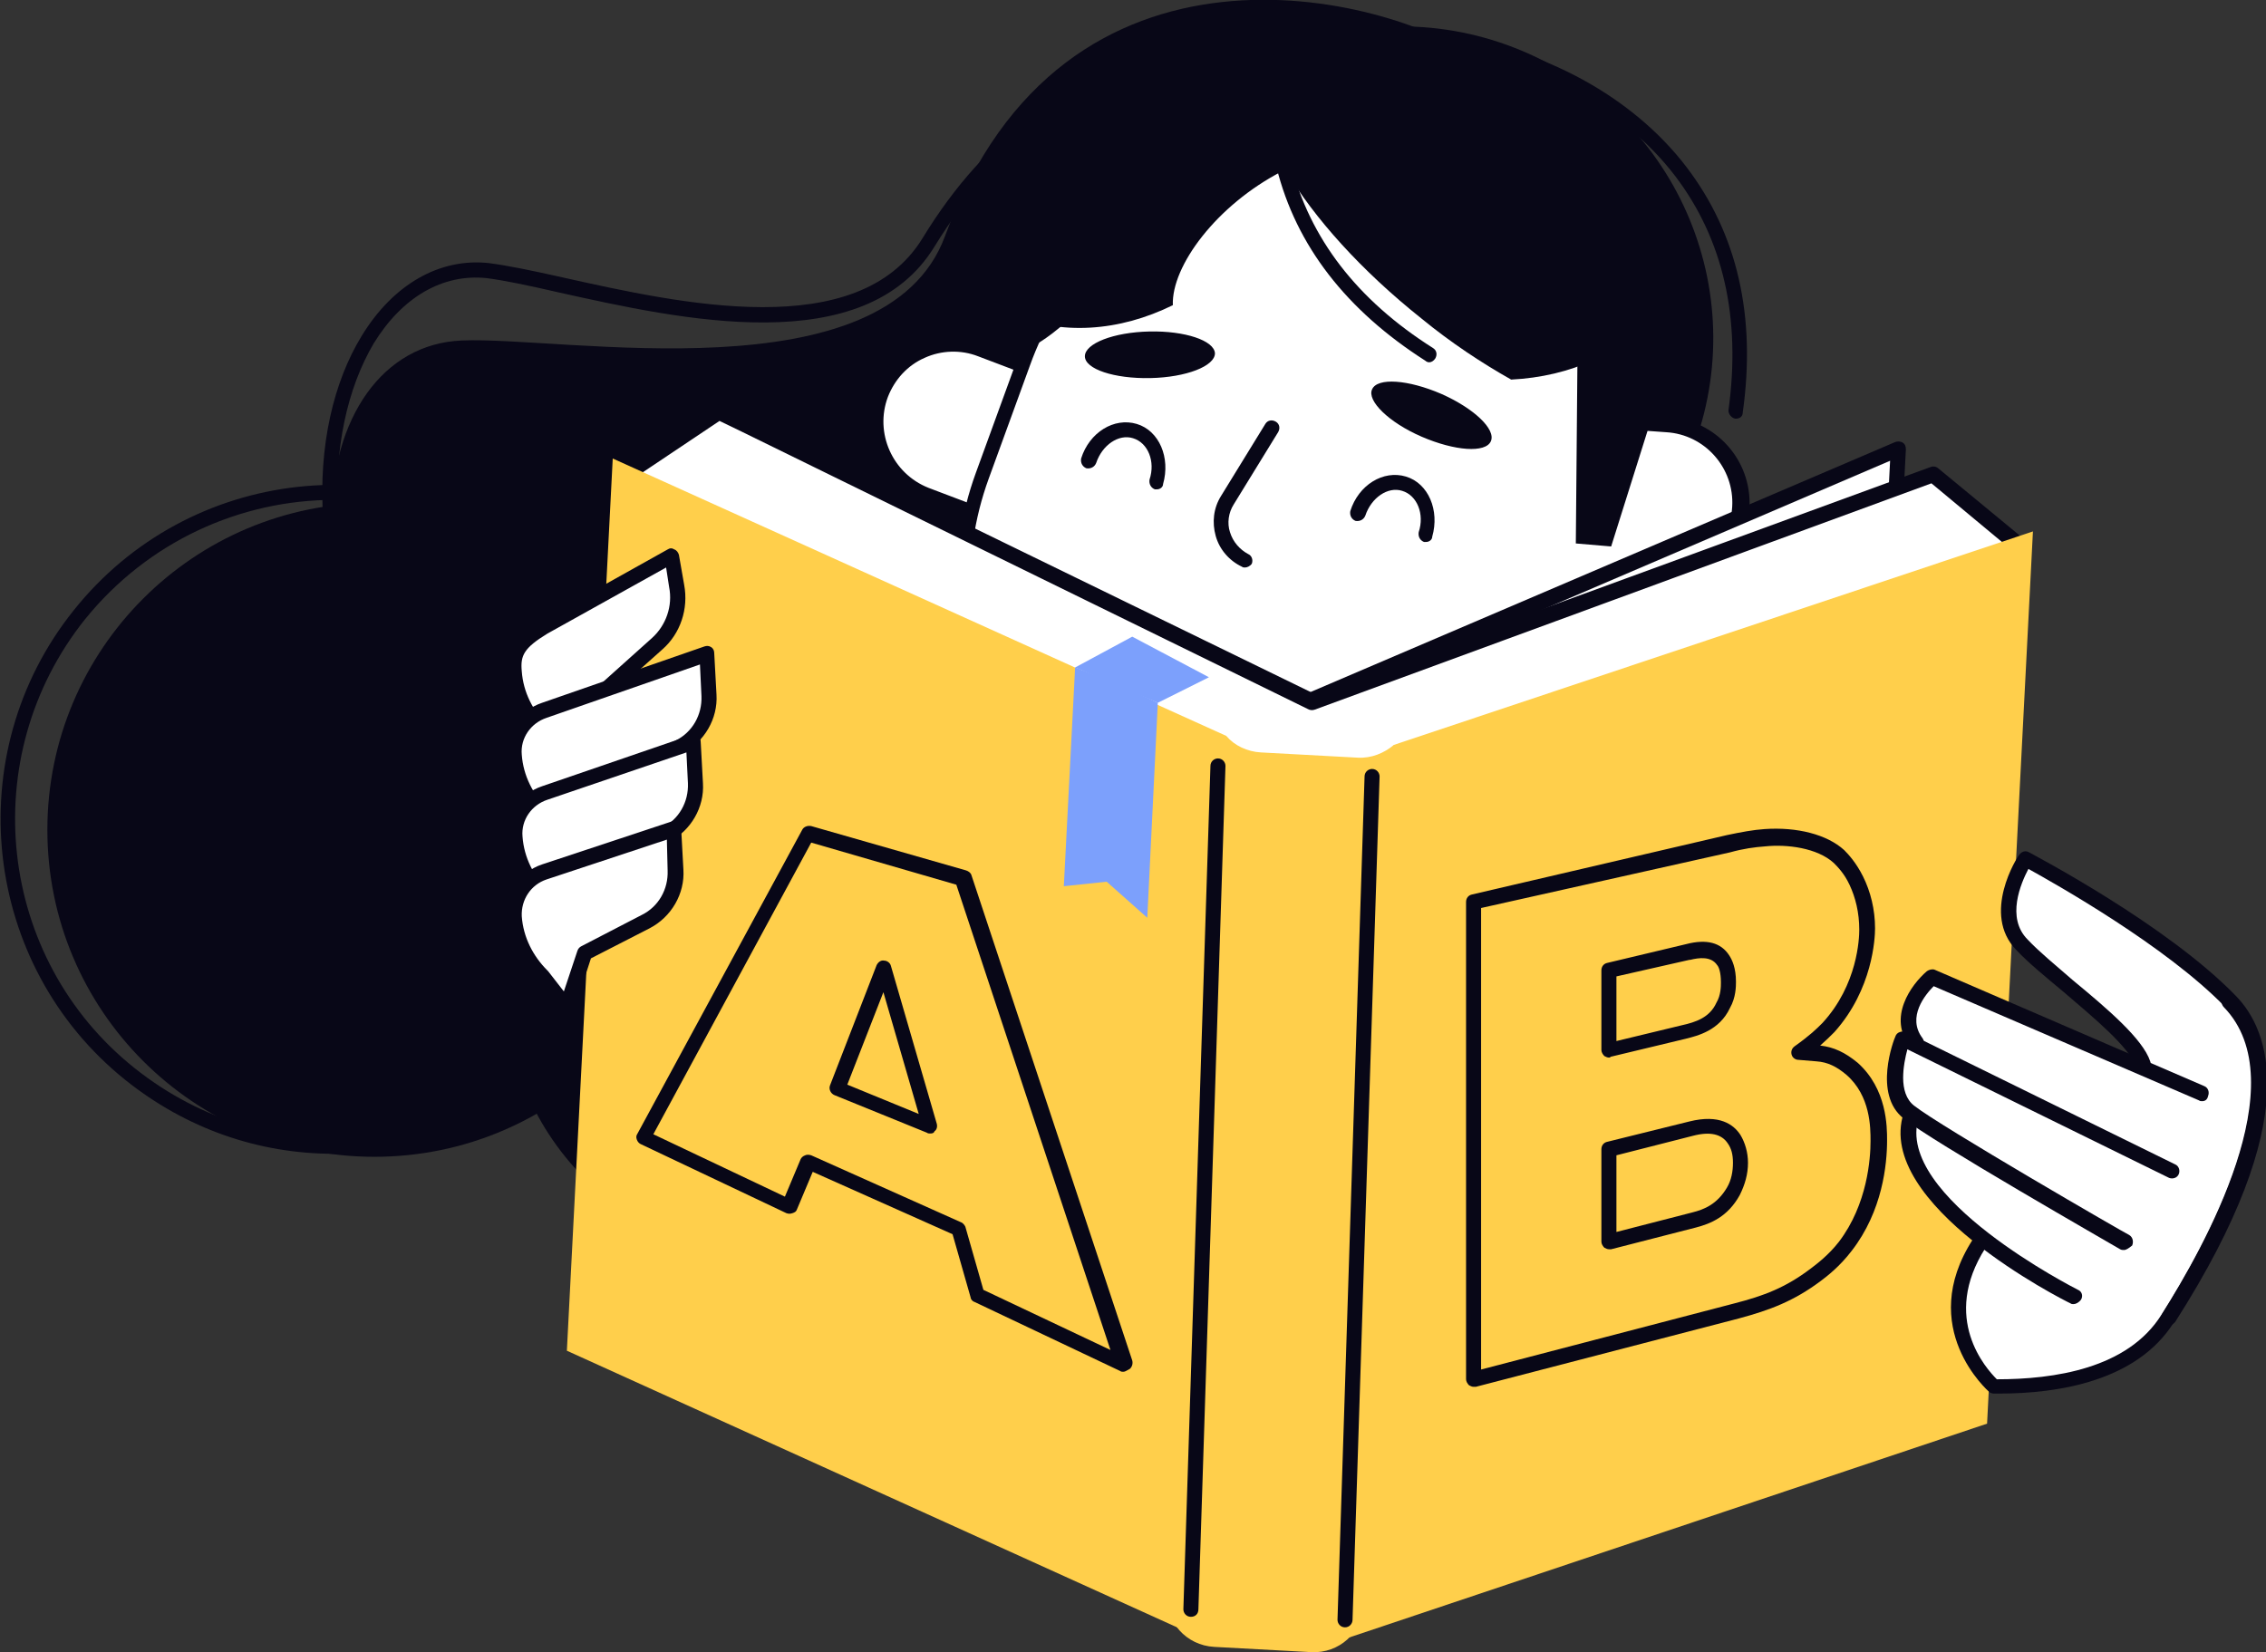 <?xml version="1.0" encoding="UTF-8"?>
<svg xmlns="http://www.w3.org/2000/svg" xmlns:xlink="http://www.w3.org/1999/xlink" version="1.1" id="Illustrations" x="0px" y="0px" viewBox="0 0 301.4 219.8" style="enable-background:new 0 0 301.4 219.8;" xml:space="preserve">
<rect x="0" y="0" width="301.4" height="219.8" fill="#333333" stroke="none"/>
<style type="text/css">
	.st0{fill:#080717;}
	.st1{fill:#587BE1;}
	.st2{fill:#FFFFFF;}
	.st3{fill:#FCCC42;}
	.st4{fill:#7CA0FC;}
	.st5{fill:#1D1D1B;}
	.st6{fill:#FCB32A;}
	.st7{fill:#FFCF4B;}
	.st8{enable-background:new    ;}
	.st9{fill:#282D33;}
	.st10{fill:#010101;}
	.st11{fill:#FFCD00;}
	.st12{fill:#10101A;}
	.st13{fill:#FF7E64;}
	.st14{fill:#1F4142;}
	.st15{fill:#F3C02A;}
	.st16{fill:#212957;}
	.st17{fill:#99B9FF;}
	.st18{fill:#F8C44F;}
</style>
<g>
	<g>
		<g>
			<path class="st0" d="M169.4,2.8c16.2-0.6,30.8,7.1,39.9,19.5c-4.3-1-8.7-1.4-13.2-1.3c-30.7,1.2-54.5,30.1-53.1,64.6     c0.1,1.9,0.2,3.8,0.5,5.7c-11.4-8.5-19-22.1-19.6-37.6C122.7,26.6,143.1,3.8,169.4,2.8z"></path>
			<g>
				<path class="st0" d="M128.2,143.5c-8,0-16.4-1.2-22.9-2.1c-4.7-0.7-8.8-1.2-10.2-0.9c-4.1,0.8-11.3-4.5-21.7-15.8      c-8.6-9.5-16.3-19.7-19.1-24c-14.5-21.9-13.6-43.9-6.2-56c4.2-6.9,10.4-10.4,16.9-9.7c2.4,0.3,5.8,1,9.8,1.9      c15.7,3.5,39.3,8.8,47.9-5.2c8.6-14.1,19.8-21.9,33.2-23.3c14.9-1.5,29.1,5.8,34.4,11.4c11.7,12.4,16.4,23.2,12.2,28.2      c-9.6,11.7-24.3,19.6-37.2,26.6C154,81,144.1,86.3,142.6,92.1c-0.5,1.8-0.2,3.6,1,5.4c10.7,17.7,13.5,30,8.4,37.6      C147.7,141.7,138.3,143.5,128.2,143.5z M96.2,138.4c2,0,5.3,0.5,9.4,1c14.1,2,37.7,5.3,44.7-5.4c4.5-6.9,1.7-18.8-8.5-35.5      c-1.4-2.3-1.8-4.7-1.2-7c1.8-6.6,11.5-11.8,23.8-18.5c12.8-6.9,27.3-14.8,36.6-26.2c3.3-4.1-1.5-14.3-12.2-25.6      c-5.1-5.4-18.6-12.3-32.8-10.8c-12.8,1.3-23.4,8.9-31.7,22.4c-9.3,15.2-33.8,9.7-50,6.1c-3.9-0.9-7.2-1.6-9.6-1.9      c-5.8-0.6-11.2,2.5-15,8.7C42.8,57.4,42,78.5,56,99.6c7,10.6,31.3,40.5,38.7,39C95.1,138.5,95.6,138.4,96.2,138.4z"></path>
			</g>
			<path class="st0" d="M196.3,7.7c-11.8-8.3-54.8-19.4-70.6,23.7c-7.9,21.5-50.8,13.3-64.3,13.9c-21,0.9-27,39.2,5.1,70.4     c9.2,9,45.1,38.8,54.1,35.5c9-3.3,101.8,9.2,42.8-52.6c-15.2-16,36-32.9,53.2-64.2C219.5,29.2,212.3,19,196.3,7.7z"></path>
			<circle class="st0" cx="49.8" cy="110.4" r="43.5"></circle>
			<g>
				<path class="st0" d="M44.4,153.5c-10.1,0-19.7-3.4-27.7-9.8c-19.1-15.3-22.2-43.4-6.9-62.5C25.1,62,53.1,58.9,72.3,74.3      c9.3,7.4,15.1,18,16.4,29.8c1.3,11.8-2.1,23.4-9.5,32.7l0,0c-7.4,9.3-18,15.1-29.8,16.4C47.7,153.4,46,153.5,44.4,153.5z       M44.5,66.5C32,66.5,19.7,72,11.3,82.4c-14.6,18.3-11.7,45.1,6.6,59.7c8.9,7.1,19.9,10.3,31.2,9.1c11.3-1.2,21.4-6.8,28.5-15.7      l0,0c7.1-8.9,10.3-19.9,9.1-31.2C85.4,93,79.9,82.9,71,75.8C63.2,69.6,53.8,66.5,44.5,66.5z"></path>
			</g>
			
				<ellipse transform="matrix(0.865 -0.501 0.501 0.865 -51.812 69.524)" class="st0" cx="103.4" cy="131.1" rx="36.2" ry="36.2"></ellipse>
		</g>
	</g>
	<g>
		<g>
			<path class="st2" d="M165.8,153.7L165.8,153.7c13.4,1,25-8.9,26-22.3l2-25.9l-48.3-3.7l-2,25.9     C142.5,141,152.5,152.7,165.8,153.7z"></path>
			<path class="st0" d="M167.7,154.8c-0.7,0-1.3,0-2-0.1c-6.7-0.5-12.8-3.6-17.2-8.8c-4.4-5.1-6.5-11.6-6-18.4l2-25.9     c0-0.6,0.5-1,1.1-0.9l48.3,3.7c0.3,0,0.5,0.1,0.7,0.3c0.2,0.2,0.3,0.5,0.2,0.7l-2,25.9C191.8,144.7,180.8,154.8,167.7,154.8z      M146.5,102.9l-1.9,24.9c-0.5,6.2,1.5,12.2,5.5,16.9c4,4.7,9.7,7.6,15.9,8.1c12.8,1,24-8.6,25-21.4l1.9-24.9L146.5,102.9z"></path>
		</g>
		<path class="st0" d="M142.9,135.5l2.6-33.7l30.7,2.4l8.9,12.3C176.5,128.8,161.6,135.9,142.9,135.5z"></path>
		<g>
			<path class="st0" d="M152.9,101.9L152.9,101.9c-25.8-9.3-39.1-37.8-29.8-63.6l0.9-2.5c9.3-25.8,37.8-39.1,63.6-29.8h0     c25.8,9.3,39.1,37.8,29.8,63.6l-0.9,2.5C207.1,97.9,178.7,111.2,152.9,101.9z"></path>
			<path class="st0" d="M169.4,91.9L169.4,91.9c-21.5-7.8-32.7-31.5-24.9-53.1l2.9-8C155.2,9.4,179-1.8,200.5,6l0,0     c21.5,7.8,32.7,31.5,24.9,53.1l-2.9,8C214.7,88.6,190.9,99.7,169.4,91.9z"></path>
			<g>
				<path class="st0" d="M230.9,55.7c0,0-0.1,0-0.1,0c-0.5-0.1-0.9-0.6-0.9-1.1c1.7-12.3-0.7-22.8-7.1-31.2      c-6.8-8.9-18.2-15.1-30.6-16.7c-0.5-0.1-0.9-0.6-0.9-1.1c0.1-0.5,0.6-0.9,1.1-0.9c12.9,1.7,24.8,8.2,31.9,17.5      c6.8,8.9,9.3,19.9,7.5,32.7C231.8,55.4,231.4,55.7,230.9,55.7z"></path>
			</g>
			<g>
				<path class="st2" d="M131.8,69.1l-8.7-3.3c-5.3-2-8-8-6-13.4l0,0c2-5.3,8-8,13.4-6l8.7,3.3c5.3,2,8,8,6,13.4l0,0      C143.2,68.5,137.2,71.1,131.8,69.1z"></path>
				<path class="st0" d="M135.5,70.8c-1.4,0-2.7-0.3-4.1-0.8l-8.7-3.3c-5.8-2.2-8.8-8.8-6.5-14.6c1.1-2.8,3.2-5.1,6-6.3      c2.8-1.2,5.8-1.3,8.7-0.2l8.7,3.3c5.8,2.2,8.8,8.8,6.5,14.6c-1.1,2.8-3.2,5.1-6,6.3C138.7,70.4,137.1,70.8,135.5,70.8z       M132.2,68.2c2.3,0.9,4.9,0.8,7.1-0.2c2.3-1,4-2.9,4.9-5.2c1.8-4.8-0.6-10.2-5.4-12.1l-8.7-3.3c-2.3-0.9-4.9-0.8-7.1,0.2      c-2.3,1-4,2.9-4.9,5.2c-1.8,4.8,0.6,10.2,5.4,12.1L132.2,68.2z"></path>
			</g>
			<g>
				<path class="st2" d="M189.7,23.1l2.2,0.8c14.7,5.3,24.6,18.1,27.1,32.5l2.8,0.2c5.7,0.3,10.1,5.2,9.7,10.9l0,0      c-0.3,5.7-5.2,10.1-10.9,9.7l-3.4-0.2c-0.1,0.2-0.1,0.3-0.2,0.5l-5.5,15.1c-7.9,21.7-31.9,33-53.6,25.1l-2.2-0.8      c-21.7-7.9-33-31.9-25.1-53.6l5.5-15.1C143.9,26.5,167.9,15.2,189.7,23.1z"></path>
				<path class="st0" d="M172.2,121.2c-4.8,0-9.7-0.8-14.5-2.6l-2.2-0.8c-22.2-8-33.8-32.7-25.7-54.9l5.5-15.1      c3.9-10.8,11.7-19.4,22.1-24.2c10.4-4.9,22-5.4,32.8-1.5l0,0l2.2,0.8c14.3,5.2,24.8,17.6,27.6,32.5l2,0.1      c6.2,0.4,11,5.7,10.7,12c-0.4,6.2-5.7,11-12,10.7l-2.6-0.2l-5.4,14.9C206.2,110.4,189.7,121.2,172.2,121.2z M175.4,21.6      c-5.9,0-11.8,1.3-17.3,3.9c-9.9,4.6-17.4,12.8-21.1,23.1l-5.5,15.1c-7.7,21.2,3.3,44.7,24.5,52.3l2.2,0.8      c21.2,7.7,44.7-3.3,52.3-24.5l5.6-15.6c0.1-0.4,0.6-0.7,1-0.7l3.4,0.2c5.1,0.3,9.6-3.6,9.9-8.8c0.3-5.1-3.6-9.6-8.8-9.9      l-2.8-0.2c-0.5,0-0.9-0.4-0.9-0.8c-2.4-14.5-12.6-26.7-26.4-31.7l-2.2-0.8C184.8,22.4,180.1,21.6,175.4,21.6z"></path>
			</g>
			<path class="st0" d="M134.1,47.4L134.1,47.4c8.6-2.1,19.7-16.7,26.8-36.2l0-0.1C152.3,13.3,141.2,27.8,134.1,47.4z"></path>
			<path class="st0" d="M161.6,47c0,1.7-3.8,3.2-8.6,3.3c-4.8,0.1-8.7-1.2-8.7-2.9c0-1.7,3.8-3.2,8.6-3.3     C157.6,44,161.5,45.3,161.6,47z"></path>
			<path class="st0" d="M198.3,58.7c-0.7,1.6-4.8,1.3-9.2-0.6c-4.4-1.9-7.3-4.8-6.6-6.3c0.7-1.6,4.8-1.3,9.2,0.6     C196,54.3,199,57.1,198.3,58.7z"></path>
			<g>
				<path class="st0" d="M165.6,75.5c-0.1,0-0.3,0-0.4-0.1c-1.7-0.8-3-2.3-3.5-4.1c-0.5-1.8-0.3-3.7,0.7-5.3l5.9-9.6      c0.3-0.5,0.9-0.6,1.4-0.3c0.5,0.3,0.6,0.9,0.3,1.4l-5.9,9.6c-0.7,1.1-0.9,2.5-0.5,3.7c0.4,1.3,1.3,2.3,2.4,2.9      c0.5,0.2,0.7,0.8,0.5,1.3C166.3,75.3,165.9,75.5,165.6,75.5z"></path>
			</g>
			<path class="st0" d="M206.8,20c7,5.5,12.6,11.6,16.4,17.1c-0.7,1.4-1.5,2.7-2.5,4c-4.7,5.9-11.8,9-19.7,9.4     c-3.9-2.2-8-4.9-11.9-8.1C173,29.6,163.9,14.2,168.8,8C173.7,1.8,190.7,7.2,206.8,20z"></path>
			<path class="st0" d="M142.2,20.8c-7.4,5-11.4,12-12.1,18.6c1.3,0.9,2.6,1.7,4.1,2.3c6.9,3,14.7,2.4,21.8-1.1     c-0.2-5.2,5.8-13.3,14.5-17.8C188.8,13.6,164.4,5.9,142.2,20.8z"></path>
			<g>
				<path class="st0" d="M189.7,72.1c-0.1,0-0.2,0-0.3,0c-0.5-0.2-0.8-0.7-0.7-1.3c0.8-2.4-0.2-4.9-2.2-5.5      c-1.9-0.6-4.1,0.9-4.9,3.3c-0.2,0.5-0.7,0.8-1.3,0.7c-0.5-0.2-0.8-0.7-0.7-1.3c1.1-3.5,4.4-5.5,7.4-4.6c3,0.9,4.5,4.5,3.5,8      C190.5,71.8,190.1,72.1,189.7,72.1z"></path>
			</g>
			<g>
				<path class="st0" d="M153.9,65.1c-0.1,0-0.2,0-0.3,0c-0.5-0.2-0.8-0.7-0.7-1.3c0.8-2.4-0.2-4.9-2.2-5.5      c-1.9-0.6-4.1,0.9-4.9,3.3c-0.2,0.5-0.7,0.8-1.3,0.7c-0.5-0.2-0.8-0.7-0.7-1.3c1.1-3.5,4.4-5.5,7.4-4.6c3,0.9,4.5,4.5,3.5,8      C154.7,64.8,154.3,65.1,153.9,65.1z"></path>
			</g>
			<g>
				<path class="st0" d="M190.1,48.2c-0.2,0-0.4-0.1-0.5-0.2c-10.5-6.7-17.2-15.3-19.8-25.7c-0.1-0.5,0.2-1.1,0.7-1.2      c0.5-0.1,1.1,0.2,1.2,0.7c2.5,9.9,8.8,18.1,18.9,24.5c0.5,0.3,0.6,0.9,0.3,1.4C190.7,48,190.4,48.2,190.1,48.2z"></path>
			</g>
			<polygon class="st0" points="222.7,46 214.3,72.7 209.6,72.3 209.9,38.2    "></polygon>
		</g>
	</g>
	<g>
		<g>
			<polygon class="st2" points="246.4,179.7 177.5,209.2 158.6,100 252.5,59.8    "></polygon>
			<path class="st0" d="M177.5,210.2c-0.2,0-0.3,0-0.5-0.1c-0.3-0.1-0.5-0.4-0.5-0.7l-19-109.3c-0.1-0.5,0.2-0.9,0.6-1.1l94-40.2     c0.3-0.1,0.7-0.1,1,0.1c0.3,0.2,0.4,0.5,0.4,0.9l-6.2,119.9c0,0.4-0.3,0.7-0.6,0.9l-68.8,29.6     C177.8,210.2,177.7,210.2,177.5,210.2z M159.7,100.6l18.6,107.2l67.1-28.8l6-117.7L159.7,100.6z M246.4,179.7L246.4,179.7     L246.4,179.7z"></path>
		</g>
		<g>
			<polygon class="st2" points="269.1,73 257.2,63.1 256.9,63.2 256.9,63.1 174.5,93.3 99,56.5 95.6,54.8 82.7,63.5 93.3,75.9      94.7,73 90,165.2 159.6,199.3 170.1,159.7 178.5,200.3 251.2,173.5 256,80.7 257.4,84.3    "></polygon>
			<path class="st0" d="M178.5,201.3c-0.2,0-0.3,0-0.5-0.1c-0.3-0.1-0.4-0.4-0.5-0.7l-7.5-36.4l-9.5,35.5c-0.1,0.3-0.3,0.5-0.6,0.7     c-0.3,0.1-0.6,0.1-0.9,0l-69.6-34c-0.4-0.2-0.6-0.5-0.6-0.9l4.5-88.4c0,0-0.1,0-0.1,0c-0.3,0-0.7-0.1-0.9-0.3L81.9,64.1     c-0.2-0.2-0.3-0.5-0.2-0.8c0-0.3,0.2-0.5,0.4-0.7L95.1,54c0.3-0.2,0.7-0.2,1-0.1l3.4,1.7l75.1,36.6l82-30c0.1,0,0.2-0.1,0.3-0.1     c0.3-0.1,0.7,0,0.9,0.2l12,9.9c0.2,0.2,0.4,0.4,0.4,0.7c0,0.3-0.1,0.6-0.3,0.8L258,85c-0.2,0.2-0.6,0.3-0.9,0.3     c-0.1,0-0.2-0.1-0.4-0.2l-4.5,88.5c0,0.4-0.3,0.7-0.7,0.9l-72.7,26.7C178.8,201.2,178.7,201.3,178.5,201.3z M170.1,158.7     C170.2,158.7,170.2,158.7,170.1,158.7c0.5,0,0.9,0.3,1,0.8l8.2,39.4l71-26.1l4.7-92.1c0-0.5,0.4-0.9,0.8-0.9     c0.5-0.1,0.9,0.2,1.1,0.6l0.8,2.2l9.9-9.4l-10.7-8.9l-82,30.1c-0.3,0.1-0.5,0.1-0.8,0L98.6,57.4L95.7,56l-11.5,7.7l8.9,10.4     l0.8-1.6c0.2-0.4,0.7-0.6,1.1-0.5c0.5,0.1,0.8,0.5,0.7,1L91,164.6l67.9,33.2l10.3-38.4C169.3,159,169.7,158.7,170.1,158.7z"></path>
		</g>
		<path class="st7" d="M163.1,97.9c1.1,1.3,2.8,2.1,4.6,2.2l12.9,0.7c1.8,0.1,3.5-0.6,4.8-1.7l1.9,0.1l-5.9,114.3    c-0.2,3.7-3.3,6.5-7,6.3l-12.9-0.7c-3.7-0.2-6.5-3.3-6.3-7l5.9-114.3L163.1,97.9z"></path>
		<polygon class="st7" points="75.4,179.7 157,216.7 163.1,97.9 81.5,61   "></polygon>
		<polygon class="st7" points="264.3,189.4 179.3,217.9 185.4,99.1 270.4,70.7   "></polygon>
		<polygon class="st4" points="141.5,117.9 147.2,117.3 152.6,122.1 154,93.5 148.5,90.9 143,88.8   "></polygon>
		<polygon class="st4" points="154,93.5 160.8,90.1 150.6,84.7 143,88.8   "></polygon>
	</g>
	<g>
		<path class="st2" d="M260.3,161.4l3.1,3.3c0,0-8.2,10.6,1.7,19c2.4,2.1,18.9-2.1,23.2-8.4c8.5-12.4,17.7-33.6,8.2-42.1    c-9.5-8.5-26.5-18.7-26.5-18.7s-6,7.6-0.5,11.9c7.8,6,14.4,14.2,14.4,14.2l-27.3-10.3c0,0-3,4.4-3.2,9.2S250.6,151.6,260.3,161.4z    "></path>
		<g>
			<path class="st0" d="M288.4,176.4c-0.2,0-0.4-0.1-0.5-0.2c-0.5-0.3-0.6-0.9-0.3-1.4c5.7-9,18-30.9,8.3-40.9     c-7.9-8.1-22.5-16.3-26.1-18.3c-1,1.9-3,6.5-0.1,9.4c1.5,1.6,3.7,3.4,6,5.4c4.6,3.8,9.3,7.8,10.3,10.8c0.2,0.5-0.1,1.1-0.6,1.3     c-0.5,0.2-1.1-0.1-1.3-0.6c-0.9-2.6-5.6-6.5-9.7-10c-2.4-2-4.6-3.8-6.2-5.5c-4.7-4.8,0.1-12.4,0.4-12.7c0.3-0.4,0.8-0.6,1.3-0.3     c0.7,0.4,18.3,9.6,27.5,19.1c4.4,4.5,9.3,16.2-8.1,43.4C289,176.2,288.7,176.4,288.4,176.4z"></path>
		</g>
		<g>
			<path class="st0" d="M292.9,146.5c-0.1,0-0.3,0-0.4-0.1l-35.3-15.2c-1.1,1.1-3.6,4.1-1.5,6.9c0.3,0.4,0.3,1.1-0.2,1.4     c-0.4,0.3-1.1,0.3-1.4-0.2c-3.1-3.9,0.1-8.3,2.2-10.1c0.3-0.2,0.7-0.3,1-0.2l35.9,15.5c0.5,0.2,0.7,0.8,0.5,1.3     C293.6,146.3,293.3,146.5,292.9,146.5z"></path>
		</g>
		<g>
			<path class="st0" d="M282.5,166.3c-0.2,0-0.3,0-0.5-0.1c-1-0.6-25.3-14.5-28.8-17.4c-4.1-3.2-1.3-10.5-1.1-10.9     c0.1-0.3,0.3-0.5,0.6-0.6c0.3-0.1,0.6-0.1,0.8,0l35.8,17.6c0.5,0.2,0.7,0.8,0.5,1.3c-0.2,0.5-0.8,0.7-1.3,0.5l-34.8-17.1     c-0.5,1.9-1.3,5.8,0.9,7.5c3.4,2.7,28.3,17.1,28.6,17.2c0.5,0.3,0.6,0.9,0.4,1.4C283.1,166.1,282.8,166.3,282.5,166.3z"></path>
		</g>
		<g>
			<path class="st0" d="M275.8,173.5c-0.1,0-0.3,0-0.4-0.1c-1.1-0.5-26.1-13.2-22.2-25.3c0.2-0.5,0.7-0.8,1.3-0.7     c0.5,0.2,0.8,0.7,0.7,1.3c-3.3,10.5,21,22.8,21.2,22.9c0.5,0.2,0.7,0.8,0.4,1.3C276.5,173.3,276.1,173.5,275.8,173.5z"></path>
		</g>
		<g>
			<path class="st0" d="M265.9,185.4c-0.2,0-0.5,0-0.7,0c-0.2,0-0.5-0.1-0.6-0.2c-0.1-0.1-9.8-8.5-2.2-20.3c0.3-0.5,0.9-0.6,1.4-0.3     c0.5,0.3,0.6,0.9,0.3,1.4c-6,9.4,0.1,16.1,1.5,17.5c7.6,0,17.4-1.4,21.9-8.6c5.7-9,18-30.9,8.3-40.9c-0.4-0.4-0.4-1,0-1.4     c0.4-0.4,1-0.4,1.4,0c4.4,4.5,9.3,16.2-8.1,43.4C284.2,183.7,273.9,185.4,265.9,185.4z"></path>
		</g>
	</g>
	<g>
		<path class="st0" d="M158.4,215.1C158.4,215.1,158.4,215.1,158.4,215.1c-0.6,0-1-0.5-1-1l3.6-112.2c0-0.6,0.5-1,1-1    c0.6,0,1,0.5,1,1l-3.6,112.2C159.4,214.7,159,215.1,158.4,215.1z"></path>
	</g>
	<g>
		<path class="st0" d="M178.9,216.5C178.9,216.5,178.9,216.5,178.9,216.5c-0.6,0-1-0.5-1-1l3.6-112.2c0-0.6,0.5-1,1-1    c0.6,0,1,0.5,1,1l-3.6,112.2C179.9,216,179.5,216.5,178.9,216.5z"></path>
	</g>
	<g>
		<g>
			<path class="st0" d="M149.4,182.5c-0.1,0-0.3,0-0.4-0.1l-19.4-9.2c-0.3-0.1-0.5-0.4-0.5-0.6l-2.4-8.4l-18.6-8.3l-2.1,5     c-0.1,0.3-0.3,0.4-0.6,0.5c-0.3,0.1-0.5,0.1-0.8,0l-19.4-9.2c-0.2-0.1-0.4-0.3-0.5-0.6c-0.1-0.3-0.1-0.5,0.1-0.8l21.9-40.4     c0.2-0.4,0.7-0.6,1.2-0.5l20.6,5.9c0.3,0.1,0.6,0.3,0.7,0.6l21.4,64.6c0.1,0.4,0,0.8-0.3,1.1     C149.8,182.4,149.6,182.5,149.4,182.5z M130.8,171.6l16.9,8l-20.5-61.9l-19.3-5.6l-21,38.8l17.5,8.3l2.1-5     c0.1-0.2,0.3-0.4,0.6-0.5c0.2-0.1,0.5-0.1,0.8,0l19.9,8.9c0.3,0.1,0.5,0.4,0.6,0.6L130.8,171.6z M123.7,150.8     c-0.1,0-0.3,0-0.4-0.1l-12.3-5c-0.5-0.2-0.8-0.8-0.6-1.3l6.2-16c0.2-0.4,0.6-0.7,1-0.6c0.4,0,0.8,0.3,0.9,0.7l6.1,21     c0.1,0.4,0,0.8-0.3,1C124.2,150.8,123.9,150.8,123.7,150.8z M112.7,144.3l9.5,3.9l-4.7-16.2L112.7,144.3z"></path>
		</g>
	</g>
	<g>
		<g>
			<path class="st0" d="M196,184.5c-0.2,0-0.4-0.1-0.6-0.2c-0.2-0.2-0.4-0.5-0.4-0.8V120c0-0.5,0.3-0.9,0.8-1l33.9-7.9     c1.9-0.4,3.5-0.7,5-0.8c4.3-0.3,8.3,0.7,10.6,2.8c0.6,0.6,1.6,1.7,2.5,3.5c1,2,1.6,4.4,1.6,6.9c0,1.3-0.3,8.1-5.4,13.8     c-0.6,0.6-1.1,1.1-1.9,1.8c1.8,0.2,3.3,0.9,5,2.3c3.9,3.5,3.9,8.5,3.9,10.3c0,3.2-0.6,9.4-4.7,14.7c-1.6,2.1-3.3,3.4-4.1,4     c-3.6,2.7-6.8,3.9-10.9,5l-35,9.1C196.1,184.5,196.1,184.5,196,184.5z M197,120.8v61.4l33.7-8.8c3.9-1,6.8-2.1,10.1-4.6     c0.8-0.6,2.4-1.8,3.8-3.6c0,0,0,0,0,0c3.8-5,4.2-11.1,4.2-13.4c0-1.8,0-6-3.2-8.8c-1.3-1.1-2.5-1.7-4-1.8l-2.4-0.2     c-0.4,0-0.8-0.3-0.9-0.7c-0.1-0.4,0-0.8,0.4-1.1c2.1-1.5,2.9-2.3,3.7-3.1c4.7-5.1,4.9-11.3,4.9-12.4c0-2.3-0.5-4.3-1.3-6     c-0.7-1.5-1.6-2.4-2.1-2.9c-2.2-2-6.2-2.5-9.1-2.2c-1.4,0.1-2.9,0.3-4.7,0.8L197,120.8z M214,166.2c-0.2,0-0.4-0.1-0.6-0.2     c-0.2-0.2-0.4-0.5-0.4-0.8v-12.3c0-0.5,0.3-0.9,0.8-1l10.9-2.7c4-1,5.9,0.4,6.8,1.8c0,0,0,0,0,0c0.6,1,1,2.3,1,3.7     c0,1.5-0.4,2.9-1.1,4.3c-1.6,2.9-3.9,3.8-5.8,4.3l-11.3,2.9C214.1,166.2,214,166.2,214,166.2z M215,153.7v10.2l10.1-2.6     c1.6-0.4,3.3-1.1,4.6-3.3c0.6-1,0.8-2.2,0.8-3.3c0-1.1-0.2-1.9-0.7-2.6c-0.8-1.2-2.3-1.6-4.6-1L215,153.7z M214,140.7     c-0.2,0-0.4-0.1-0.6-0.2c-0.2-0.2-0.4-0.5-0.4-0.8v-10.6c0-0.5,0.3-0.9,0.8-1l10.5-2.5c2.7-0.7,4.6-0.2,5.7,1.5     c0.4,0.6,0.9,1.7,0.9,3.5c0,0.6,0,2.1-0.8,3.5c-1.4,3-4.3,3.7-5.9,4.1l-10,2.4C214.2,140.7,214.1,140.7,214,140.7z M215,129.9     v8.6l8.7-2.1c1.8-0.4,3.7-1,4.6-3c0.6-1,0.6-2.2,0.6-2.7c0-1.4-0.3-2.1-0.5-2.3c0,0,0,0,0,0c-0.8-1.2-2.4-1-3.6-0.7l-0.1,0     L215,129.9z"></path>
		</g>
	</g>
	<g>
		<g>
			<path class="st2" d="M77.8,94.3l0,8.4l-5.6-5.4c-2.2-2.1-3.5-4.9-3.7-7.9l0,0c-0.2-2.7,0.7-4,3.9-6l17-9.5l0.7,4     c0.5,2.8-0.5,5.8-2.6,7.7L77.8,94.3z"></path>
			<path class="st0" d="M77.8,103.7c-0.3,0-0.5-0.1-0.7-0.3L71.5,98c-2.3-2.3-3.8-5.3-4.1-8.5c-0.3-3.4,1.3-5,4.4-6.9l17-9.5     c0.3-0.2,0.6-0.2,0.9,0c0.3,0.1,0.5,0.4,0.6,0.7l0.7,4c0.6,3.2-0.5,6.5-2.9,8.6l-9.4,8.4l0,7.9c0,0.4-0.2,0.8-0.6,0.9     C78,103.7,77.9,103.7,77.8,103.7z M88.6,75.5l-15.8,8.8c-3.1,1.9-3.6,2.9-3.4,5c0.2,2.8,1.5,5.3,3.4,7.2l3.9,3.8l0-6     c0-0.3,0.1-0.6,0.3-0.7l9.7-8.7c1.9-1.7,2.8-4.3,2.3-6.8L88.6,75.5z"></path>
		</g>
		<g>
			<path class="st2" d="M77.8,105.3l0,8.4l-5.6-5.4c-2.2-2.1-3.5-4.9-3.7-7.9l0,0c-0.2-2.7,1.4-5.1,3.9-6L94,87l0.3,5.5     c0.2,2.9-1.4,5.5-3.9,6.8L77.8,105.3z"></path>
			<path class="st0" d="M77.8,114.7c-0.3,0-0.5-0.1-0.7-0.3l-5.6-5.4c-2.3-2.3-3.8-5.3-4-8.5c-0.3-3.1,1.6-6,4.6-7L93.7,86     c0.3-0.1,0.6-0.1,0.9,0.1c0.3,0.2,0.4,0.5,0.4,0.8l0.3,5.5c0.2,3.2-1.6,6.3-4.5,7.8l-12,5.7l0,7.8c0,0.4-0.2,0.8-0.6,0.9     C78,114.7,77.9,114.7,77.8,114.7z M93.1,88.4l-20.4,7.1c-2.1,0.7-3.5,2.7-3.3,4.9c0.2,2.8,1.5,5.3,3.4,7.2l3.9,3.8l0-6     c0-0.4,0.2-0.7,0.6-0.9l12.6-6c2.2-1.1,3.5-3.4,3.4-5.9L93.1,88.4z"></path>
		</g>
		<g>
			<path class="st2" d="M77.8,116.4l0,8.4l-5.6-5.4c-2.2-2.1-3.5-4.9-3.7-7.9l0,0c-0.2-2.7,1.4-5.1,3.9-6l19.8-6.8l0.3,5.5     c0.2,2.9-1.4,5.5-3.9,6.8L77.8,116.4z"></path>
			<path class="st0" d="M77.8,125.8c-0.3,0-0.5-0.1-0.7-0.3l-5.6-5.4c-2.3-2.3-3.8-5.3-4-8.5c-0.3-3.1,1.6-6,4.6-7l19.8-6.8     c0.3-0.1,0.6-0.1,0.9,0.1c0.3,0.2,0.4,0.5,0.4,0.8l0.3,5.5c0.2,3.2-1.6,6.3-4.5,7.8l-10.2,5l0,7.8c0,0.4-0.2,0.8-0.6,0.9     C78.1,125.8,77.9,125.8,77.8,125.8z M91.3,100.1l-18.5,6.3c-2.1,0.7-3.5,2.7-3.3,4.9c0.2,2.8,1.5,5.3,3.4,7.2l3.9,3.8l0-6     c0-0.4,0.2-0.7,0.6-0.9l10.7-5.3c2.2-1.1,3.5-3.4,3.4-5.9L91.3,100.1z"></path>
		</g>
		<g>
			<path class="st2" d="M77.8,126.9l-2.3,7.2l-3.2-4.2c-2.2-2.1-3.5-4.9-3.7-7.9l0,0c-0.2-2.7,1.4-5.1,3.9-6l17.2-5.7l0.3,5.5     c0.2,2.9-1.4,5.5-3.9,6.8L77.8,126.9z"></path>
			<path class="st0" d="M75.5,135.1c-0.3,0-0.6-0.1-0.8-0.4l-3.2-4.2c-2.3-2.2-3.7-5.2-4-8.5c-0.3-3.1,1.6-6,4.6-7l17.2-5.7     c0.3-0.1,0.6-0.1,0.9,0.1c0.3,0.2,0.4,0.5,0.4,0.8l0.3,5.5c0.2,3.2-1.6,6.3-4.5,7.8l-7.8,4l-2.2,6.8c-0.1,0.4-0.4,0.6-0.8,0.7     C75.6,135.1,75.5,135.1,75.5,135.1z M88.7,111.7L72.7,117c-2.1,0.7-3.4,2.7-3.3,4.9c0.2,2.8,1.5,5.3,3.4,7.2c0,0,0.1,0.1,0.1,0.1     l2.1,2.7l1.8-5.4c0.1-0.3,0.3-0.5,0.5-0.6l8.1-4.2c2.2-1.1,3.5-3.4,3.4-5.9L88.7,111.7z"></path>
		</g>
	</g>
</g>
</svg>
